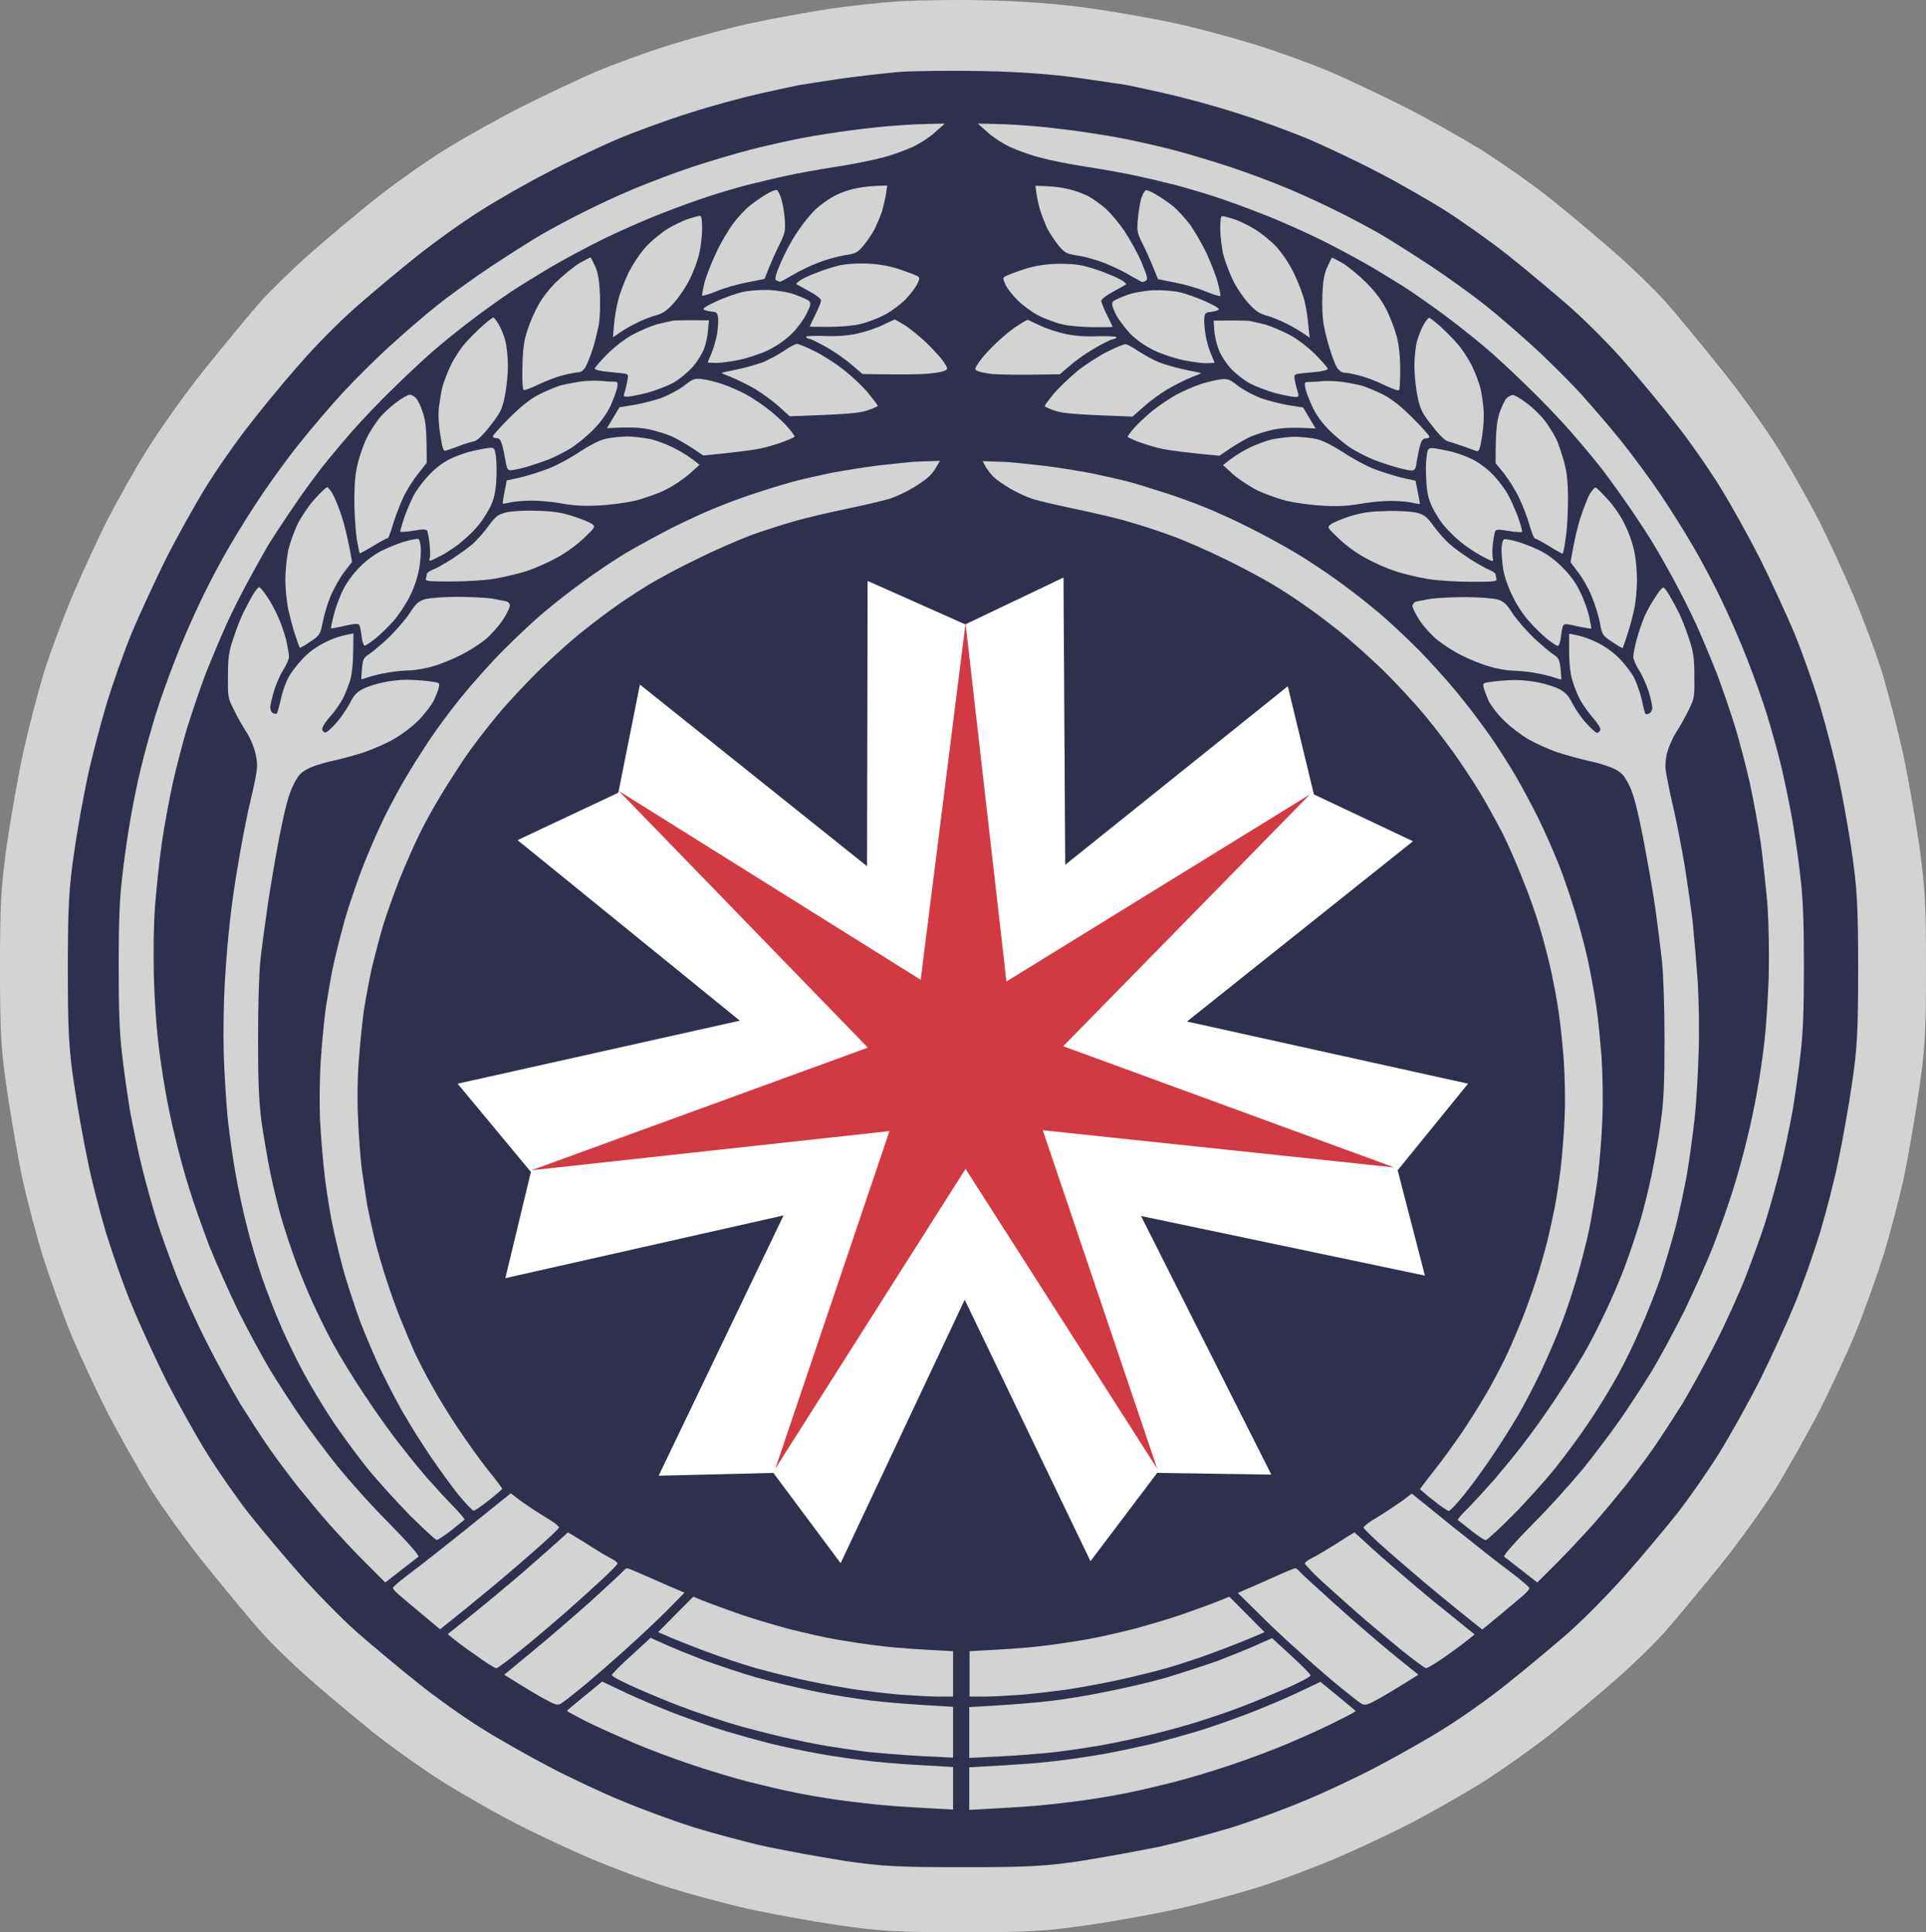 <?xml version="1.0" encoding="UTF-8" standalone="no"?>
<svg
   version="1.2"
   viewBox="0 0 939.835 942.945"
   width="939.835"
   height="942.945"
   id="svg2"
   sodipodi:docname="오주_국기.svg"
   inkscape:version="1.3.2 (091e20e, 2023-11-25, custom)"
   xmlns:inkscape="http://www.inkscape.org/namespaces/inkscape"
   xmlns:sodipodi="http://sodipodi.sourceforge.net/DTD/sodipodi-0.dtd"
   xmlns="http://www.w3.org/2000/svg"
   xmlns:svg="http://www.w3.org/2000/svg"
   xmlns:rdf="http://www.w3.org/1999/02/22-rdf-syntax-ns#"
   xmlns:cc="http://creativecommons.org/ns#"
   xmlns:dc="http://purl.org/dc/elements/1.1/">
  <rect x="0" y="0" width="939.835" height="942.945" fill="#808080" stroke="none"/>
  <defs
     id="defs2" />
  <sodipodi:namedview
     id="namedview2"
     pagecolor="#ffffff"
     bordercolor="#000000"
     borderopacity="0.25"
     inkscape:showpageshadow="2"
     inkscape:pageopacity="0.0"
     inkscape:pagecheckerboard="0"
     inkscape:deskcolor="#d1d1d1"
     inkscape:zoom="0.3369741"
     inkscape:cx="123.15487"
     inkscape:cy="1010.4634"
     inkscape:window-width="1920"
     inkscape:window-height="1009"
     inkscape:window-x="-8"
     inkscape:window-y="-8"
     inkscape:window-maximized="1"
     inkscape:current-layer="svg2" />
  <title
     id="title1">일본인민공화국 국기-svg</title>
  <style
     id="style1">
		.s0 { fill: #2f304e } 
		.s1 { fill: #ffffff } 
		.s2 { fill: #d13a43 } 
	</style>
  <path
     id="path1"
     class="s1"
     d="m 483.079,0.2 c 16.902,0.416 34.496,1.801 49.181,3.879 12.607,1.801 30.617,4.987 40.176,7.065 9.559,1.94 27.015,6.65 38.79,10.252 11.776,3.602 28.954,9.836 38.098,13.715 9.143,4.018 25.352,11.637 36.02,17.04 10.667,5.403 27.43,14.823 37.405,20.919 9.836,6.234 25.491,17.179 34.634,24.521 9.143,7.342 23.136,19.118 31.171,26.184 8.035,7.065 18.841,17.594 24.105,23.413 5.126,5.819 17.179,20.365 26.599,32.141 9.559,11.776 22.443,29.924 28.816,40.176 6.373,10.252 15.101,25.906 19.534,34.634 4.433,8.728 11.914,24.937 16.624,36.02 4.71,11.083 11.222,28.539 14.408,38.79 3.048,10.252 7.481,27.43 9.836,38.098 2.355,10.667 5.819,30.617 7.897,44.332 3.048,22.027 3.463,29.231 3.463,61.649 0,32.002 -0.554,39.76 -3.602,60.264 -1.94,12.884 -5.126,31.309 -7.065,40.868 -2.078,9.559 -6.511,26.599 -9.975,38.098 -3.602,11.36 -10.113,29.508 -14.546,40.176 -4.572,10.667 -12.607,27.846 -17.871,38.098 -5.403,10.252 -14.408,26.183 -19.949,35.327 -5.68,9.143 -18.01,26.322 -27.43,38.098 -9.559,11.776 -21.612,26.322 -26.738,32.141 -5.264,5.957 -15.793,16.209 -23.413,22.859 -7.62,6.788 -21.612,18.425 -31.171,26.183 -9.559,7.62 -25.491,18.841 -35.327,25.075 -9.975,6.096 -25.491,14.962 -34.634,19.672 -9.143,4.71 -25.352,12.33 -36.02,16.902 -10.667,4.572 -28.123,11.083 -38.79,14.408 -10.667,3.325 -28.123,8.035 -38.79,10.39 -10.667,2.355 -30.34,5.957 -43.639,7.897 -21.058,3.048 -28.954,3.463 -60.956,3.463 -32.002,0 -39.899,-0.416 -60.956,-3.463 -13.3,-1.94 -32.972,-5.541 -43.639,-7.897 -10.667,-2.355 -28.123,-7.065 -38.79,-10.39 -10.667,-3.325 -28.123,-9.836 -38.79,-14.408 -10.667,-4.572 -26.876,-12.191 -36.02,-16.902 -9.143,-4.71 -24.798,-13.577 -34.634,-19.672 -9.975,-6.234 -25.768,-17.456 -35.327,-25.075 -9.559,-7.758 -23.551,-19.395 -31.171,-26.183 -7.62,-6.65 -18.148,-16.902 -23.413,-22.859 -5.126,-5.819 -17.179,-20.365 -26.738,-32.141 -9.421,-11.776 -21.75,-28.954 -27.43,-38.098 -5.542,-9.143 -14.546,-25.075 -19.949,-35.327 C 47.795,680.278 39.76,663.1 35.188,652.432 30.755,641.765 24.244,623.617 20.642,612.257 17.179,600.758 12.745,583.718 10.667,574.159 8.728,564.6 5.542,546.175 3.602,533.291 0.554,512.787 0,505.029 0,473.027 0,440.609 0.416,433.405 3.463,411.378 5.542,397.663 9.005,377.714 11.36,367.046 c 2.355,-10.667 6.788,-27.846 9.836,-38.098 3.186,-10.252 9.697,-27.707 14.408,-38.79 4.71,-11.083 12.191,-27.292 16.625,-36.02 4.433,-8.728 13.161,-24.383 19.534,-34.634 6.373,-10.252 19.257,-28.4 28.816,-40.176 9.421,-11.776 21.473,-26.322 26.599,-32.141 5.264,-5.819 16.07,-16.347 24.105,-23.413 8.035,-7.065 22.027,-18.841 31.171,-26.184 9.143,-7.342 24.66,-18.287 34.634,-24.521 9.836,-6.096 26.738,-15.516 37.405,-20.919 10.667,-5.403 26.876,-13.022 36.02,-17.04 9.143,-3.879 26.322,-10.113 38.098,-13.715 11.776,-3.602 29.231,-8.312 38.79,-10.252 9.559,-2.078 25.768,-4.987 36.02,-6.65 10.252,-1.524 26.461,-3.325 36.02,-3.879 9.559,-0.554 29.093,-0.831 43.639,-0.416 z"
     style="fill:#d3d3d3;fill-opacity:1;stroke-width:1.385" />
  <path
     id="path2"
     class="s0"
     d="m 479.892,34.696 c 17.179,0.277 34.496,1.662 46.41,3.325 10.529,1.524 20.642,3.048 22.582,3.325 1.94,0.277 10.667,2.217 19.395,4.156 8.728,1.94 24.66,6.234 35.327,9.698 10.667,3.325 26.876,9.282 36.02,13.161 9.143,4.018 24.105,11.083 33.249,15.932 9.143,4.71 23.413,12.884 31.864,18.148 8.312,5.264 22.443,15.239 31.171,22.166 8.728,6.927 22.443,18.425 30.478,25.491 8.035,7.065 20.088,19.257 26.738,27.015 6.788,7.62 17.733,20.781 24.244,29.231 6.65,8.312 16.486,22.443 21.889,31.171 5.403,8.728 14.269,24.66 19.672,35.327 5.264,10.667 12.745,26.876 16.624,36.02 3.74,9.143 9.421,25.075 12.468,35.327 3.048,10.252 7.204,26.183 9.143,35.327 1.94,9.143 4.987,25.629 6.511,36.712 2.494,16.486 3.048,26.599 3.048,56.108 0,30.34 -0.416,39.345 -3.048,56.8 -1.662,11.36 -4.71,28.262 -6.65,37.405 -1.801,9.143 -5.957,25.075 -9.005,35.327 -3.186,10.252 -8.728,26.183 -12.607,35.327 -3.74,9.143 -11.222,25.352 -16.486,36.02 -5.403,10.667 -14.408,26.876 -20.088,36.02 -5.68,9.143 -14.823,22.166 -20.226,29.093 -5.403,6.788 -16.347,19.949 -24.383,29.093 -8.035,9.143 -20.781,22.166 -28.4,28.954 -7.758,6.788 -21.196,18.01 -29.924,24.937 -8.728,7.065 -22.443,16.763 -30.478,21.75 -8.035,5.126 -22.997,13.577 -33.249,18.98 -10.252,5.403 -26.461,13.022 -36.02,16.902 -9.559,4.018 -25.075,9.698 -34.634,12.745 -9.559,2.909 -25.491,7.204 -35.327,9.421 -9.975,2.078 -27.43,5.264 -38.79,7.065 -17.594,2.632 -26.461,3.048 -57.493,3.048 -31.032,0 -39.899,-0.416 -57.493,-3.048 -11.499,-1.801 -28.954,-4.987 -38.79,-7.065 -9.975,-2.217 -25.768,-6.511 -35.327,-9.421 -9.559,-3.048 -25.075,-8.728 -34.634,-12.745 -9.559,-3.879 -25.768,-11.499 -36.02,-16.902 -10.252,-5.403 -25.214,-13.854 -33.249,-18.98 -8.035,-4.987 -21.75,-14.685 -30.478,-21.75 -8.728,-6.927 -22.166,-18.148 -29.924,-24.937 -7.62,-6.788 -20.365,-19.811 -28.4,-28.954 -8.035,-9.143 -18.98,-22.304 -24.383,-29.093 -5.403,-6.927 -14.546,-19.949 -20.226,-29.093 -5.68,-9.143 -14.685,-25.352 -20.088,-36.02 -5.264,-10.667 -12.745,-26.876 -16.486,-36.02 -3.879,-9.143 -9.421,-25.075 -12.607,-35.327 -3.048,-10.252 -7.204,-26.183 -9.005,-35.327 C 40.868,557.396 37.821,540.495 36.158,529.134 33.526,511.679 33.11,502.674 33.11,472.334 c 0,-29.508 0.554,-39.622 3.048,-56.108 1.524,-11.083 4.572,-27.569 6.511,-36.712 1.94,-9.143 6.096,-25.075 9.143,-35.327 3.048,-10.252 8.728,-26.183 12.468,-35.327 3.879,-9.143 11.36,-25.352 16.624,-36.02 5.403,-10.667 14.269,-26.599 19.672,-35.327 5.403,-8.728 15.239,-22.859 21.889,-31.171 6.511,-8.451 17.456,-21.612 24.244,-29.231 6.65,-7.758 18.703,-19.949 26.738,-27.015 8.035,-7.065 21.75,-18.564 30.478,-25.491 8.728,-6.927 22.72,-16.902 31.171,-22.166 8.312,-5.264 22.72,-13.438 31.864,-18.148 9.143,-4.849 24.105,-11.914 33.249,-15.932 9.143,-3.879 25.352,-9.836 36.02,-13.161 10.667,-3.463 26.599,-7.758 35.327,-9.698 8.728,-1.94 17.179,-3.74 18.703,-4.018 1.524,-0.277 9.975,-1.524 18.703,-2.909 8.728,-1.247 22.166,-2.771 29.785,-3.463 7.62,-0.554 26.183,-0.693 41.145,-0.416 z"
     style="stroke-width:1.385" />
  <path
     id="path1884"
     class="s1"
     d="m 471.026,304.704 47.934,-22.859 0.831,140.199 108.613,-87.14 12.745,52.783 48.349,22.859 -110.275,87.971 137.152,30.34 -34.357,42.254 13.3,51.397 -138.537,-29.093 63.588,126.207 -55.692,-0.831 -32.556,43.085 -61.372,-127.593 -60.541,128.562 -32.833,-44.055 -55.969,1.385 60.956,-127.038 -135.766,30.617 12.468,-51.813 -35.743,-43.085 137.706,-30.755 -108.474,-88.11 49.181,-23.136 10.529,-52.783 110.83,88.664 0.277,-139.23 z"
     style="stroke-width:1.385" />
  <path
     id="path1882"
     class="s2"
     d="m 471.164,304.289 19.949,174.695 148.096,-91.296 -120.389,122.882 161.534,59.155 -171.509,-18.148 55.83,165.136 -93.513,-146.295 -92.82,146.295 55.692,-164.721 -174.695,19.118 164.166,-59.848 -121.497,-125.237 147.265,92.127 z"
     style="stroke-width:1.385" />
  <path
     id="Path 0"
     fill-rule="evenodd"
     class="s1"
     d="m 461.051,60.325 -4.71,4.156 c -2.494,2.355 -7.62,5.68 -11.222,7.342 -3.74,1.662 -10.529,4.156 -15.239,5.264 -4.71,1.247 -14.546,3.186 -21.889,4.295 -7.342,1.108 -18.01,3.048 -23.828,4.295 -5.819,1.247 -14.546,3.325 -19.395,4.572 -4.849,1.247 -13.3,3.74 -18.841,5.541 -5.541,1.801 -16.347,5.68 -23.967,8.728 -7.62,2.909 -20.365,8.589 -28.539,12.607 -8.035,4.018 -19.395,10.113 -25.214,13.577 -5.819,3.463 -14.408,8.728 -18.98,11.776 -4.572,3.048 -12.33,8.589 -17.456,12.468 -4.987,3.74 -12.884,9.975 -17.456,13.854 -4.572,3.74 -13.992,12.468 -21.058,19.395 -7.065,6.788 -16.624,16.763 -21.196,22.027 -4.71,5.403 -11.637,13.577 -15.378,18.425 -3.74,4.849 -10.252,13.715 -14.269,19.811 -4.156,6.096 -9.143,13.715 -11.222,17.04 -1.94,3.325 -6.234,10.944 -9.559,17.04 -3.325,6.096 -8.312,15.932 -11.083,22.027 -2.771,6.096 -7.342,17.04 -10.252,24.383 -2.771,7.342 -6.788,19.257 -9.005,26.322 -2.078,7.065 -5.264,19.118 -6.927,26.599 -1.662,7.62 -4.156,20.919 -5.403,29.508 -1.247,8.589 -2.632,22.443 -3.325,30.894 -0.693,9.143 -0.831,22.72 -0.554,34.496 0.277,10.667 1.247,24.66 2.078,31.309 0.693,6.511 2.217,16.902 3.325,22.997 0.97,6.096 3.186,16.763 4.987,23.967 1.662,7.065 4.71,18.425 6.927,25.214 2.078,6.927 6.511,19.257 9.698,27.707 3.325,8.312 9.698,22.582 14.131,31.725 4.572,9.143 11.637,22.304 15.793,29.231 4.295,6.927 11.083,17.456 15.239,23.413 4.156,5.957 12.053,16.486 17.456,23.274 5.541,6.788 16.763,19.395 25.214,27.846 9.143,9.282 14.823,15.793 14.269,16.209 -0.554,0.416 -4.433,3.463 -16.209,12.607 l -9.282,-9.282 c -5.126,-4.987 -13.022,-13.577 -17.733,-18.841 -4.71,-5.264 -11.776,-13.854 -15.793,-18.841 -4.018,-5.126 -10.252,-13.438 -13.715,-18.425 -3.602,-5.126 -9.836,-14.823 -14.131,-21.612 -4.156,-6.927 -11.637,-20.503 -16.624,-30.478 -4.987,-9.836 -11.499,-24.244 -14.546,-32.141 -3.048,-7.897 -7.342,-19.672 -9.421,-26.183 -2.078,-6.65 -5.403,-18.425 -7.343,-26.322 -1.94,-7.758 -4.572,-20.503 -5.957,-27.984 -1.247,-7.62 -3.048,-20.088 -3.879,-27.707 -1.247,-10.252 -1.662,-21.196 -1.662,-42.808 0,-21.612 0.416,-32.556 1.662,-43.224 0.831,-7.897 2.632,-20.226 3.879,-27.569 1.247,-7.342 3.602,-19.257 5.403,-26.322 1.662,-7.065 4.849,-18.425 6.927,-25.214 2.078,-6.927 6.511,-19.257 9.836,-27.707 3.186,-8.312 8.866,-21.335 12.607,-28.954 3.602,-7.62 9.836,-19.395 13.854,-26.183 4.018,-6.927 11.222,-18.425 16.209,-25.768 4.987,-7.342 13.3,-18.841 18.702,-25.352 5.264,-6.65 14.408,-17.317 20.503,-23.967 6.096,-6.511 16.347,-16.763 22.997,-22.72 6.511,-5.957 16.763,-14.823 22.859,-19.672 6.096,-4.849 18.148,-13.577 26.738,-19.257 8.589,-5.68 19.811,-12.745 24.798,-15.655 5.126,-2.909 14.131,-7.758 20.088,-10.667 5.957,-3.048 16.624,-8.035 23.967,-11.083 7.204,-3.048 20.365,-8.035 29.093,-10.944 8.866,-2.909 22.027,-6.788 29.093,-8.589 7.065,-1.801 18.287,-4.295 24.798,-5.541 6.65,-1.247 17.317,-2.909 23.967,-3.74 6.511,-0.831 16.07,-1.94 21.196,-2.217 4.987,-0.416 12.468,-0.831 23.967,-0.97 z m -122.744,718.869 4.71,1.94 c 2.632,1.108 9.975,3.74 16.209,5.957 6.373,2.355 17.733,5.68 25.352,7.758 7.62,1.94 18.564,4.433 24.383,5.403 5.819,0.97 15.793,2.494 22.166,3.186 6.234,0.693 16.486,1.524 33.942,2.355 v 22.166 h -7.481 c -4.295,0 -12.607,-0.554 -18.703,-0.97 -6.096,-0.554 -15.378,-1.662 -20.642,-2.355 -5.403,-0.831 -15.793,-2.632 -23.136,-4.156 -7.342,-1.524 -19.118,-4.433 -26.183,-6.373 -7.065,-2.078 -18.287,-5.819 -24.798,-8.312 -6.65,-2.494 -14.546,-5.541 -22.997,-9.282 z m -20.919,20.088 c 0,0 3.048,1.385 6.927,3.048 3.74,1.801 12.468,5.264 19.257,7.897 6.927,2.494 18.425,6.373 25.768,8.451 7.342,2.078 20.503,5.126 29.093,6.927 8.589,1.662 21.196,3.74 27.984,4.433 6.927,0.831 18.425,1.801 38.652,2.909 v 24.798 l -14.408,-0.693 c -8.035,-0.416 -20.088,-1.385 -27.015,-2.078 -6.788,-0.831 -18.01,-2.494 -24.798,-3.74 -6.788,-1.247 -18.148,-3.74 -25.075,-5.541 -6.927,-1.662 -17.317,-4.572 -22.997,-6.511 -5.68,-1.801 -14.131,-4.71 -18.703,-6.511 -4.572,-1.662 -13.992,-5.541 -20.919,-8.589 -6.927,-3.048 -12.607,-5.957 -12.607,-6.65 0.139,-0.554 4.295,-4.849 9.559,-9.559 5.126,-4.71 9.282,-8.451 9.282,-8.589 z m -23.551,21.335 11.36,5.403 c 6.234,2.909 17.317,7.62 24.66,10.39 7.342,2.771 18.287,6.65 24.383,8.451 6.096,1.801 15.932,4.572 22.027,6.096 6.096,1.524 16.902,3.74 23.967,4.987 7.065,1.247 18.425,2.909 25.352,3.602 6.788,0.831 18.564,1.662 39.483,2.771 v 20.781 l -9.836,-0.554 c -5.403,-0.277 -15.239,-0.831 -21.889,-1.385 -6.511,-0.554 -17.594,-1.801 -24.383,-2.771 -6.788,-0.97 -16.624,-2.632 -21.612,-3.74 -5.126,-0.97 -14.962,-3.325 -22.166,-5.126 -7.065,-1.801 -19.811,-5.68 -28.4,-8.589 -8.728,-2.909 -21.612,-7.758 -28.816,-10.944 -7.204,-3.048 -17.317,-7.62 -22.304,-10.113 -5.126,-2.632 -9.143,-4.849 -9.005,-4.987 0.139,-0.277 4.018,-3.463 8.728,-7.342 z M 432.928,90.526 l -0.554,3.879 c -0.277,2.217 -1.247,5.957 -1.94,8.589 -0.831,2.494 -2.494,6.373 -3.602,8.728 -1.108,2.217 -3.602,5.819 -5.403,8.035 -3.048,3.602 -3.879,4.018 -9.559,4.849 -3.325,0.554 -9.282,2.217 -13.022,3.74 -3.879,1.524 -9.282,4.156 -12.191,5.957 -2.909,1.662 -5.68,3.186 -5.957,3.186 -0.416,0 -1.247,-0.416 -1.94,-0.693 -0.831,-0.554 -0.416,-2.494 2.217,-8.589 1.801,-4.295 5.403,-11.083 8.174,-15.101 2.632,-4.018 6.788,-9.143 9.282,-11.36 2.494,-2.217 6.65,-5.126 9.143,-6.373 2.494,-1.247 7.065,-2.909 10.113,-3.463 3.048,-0.693 7.758,-1.247 15.239,-1.385 z m -53.891,2.217 c 0.554,0.139 1.385,1.801 2.078,3.879 0.693,1.94 1.524,6.511 1.801,9.975 0.416,6.096 0.277,6.927 -2.632,12.884 -1.801,3.602 -4.156,8.728 -7.204,16.624 l -8.312,1.662 c -4.572,0.831 -11.36,2.771 -14.962,4.295 -3.74,1.524 -6.927,2.494 -7.204,2.217 -0.139,-0.277 0.416,-3.186 1.247,-6.65 0.97,-3.325 3.463,-9.836 5.68,-14.408 2.078,-4.572 5.819,-10.806 8.035,-13.854 2.217,-3.048 5.957,-7.065 8.174,-8.866 2.217,-1.801 5.957,-4.433 8.174,-5.68 2.355,-1.385 4.572,-2.355 5.126,-2.078 z m -37.544,12.607 c 0.831,-0.139 1.108,1.801 1.108,6.096 0,3.463 -0.554,8.866 -1.385,12.191 -0.693,3.325 -2.771,8.866 -4.572,12.468 -1.662,3.463 -5.126,8.728 -7.62,11.499 -3.463,3.879 -5.403,5.264 -8.728,6.234 -2.355,0.554 -6.927,2.355 -10.113,4.018 -3.186,1.524 -6.927,3.74 -11.083,6.788 l 0.554,-6.511 c 0.277,-3.463 1.247,-8.866 2.078,-11.914 0.693,-3.048 3.048,-9.005 4.987,-13.161 2.355,-4.572 5.68,-9.559 8.728,-12.884 2.771,-2.909 7.342,-6.65 10.252,-8.451 3.048,-1.801 7.481,-4.018 10.113,-4.849 2.494,-0.831 5.126,-1.524 5.68,-1.524 z M 288.157,125.576 c 0.139,0 1.108,1.94 2.217,4.295 1.385,3.186 2.078,6.788 2.355,13.577 0.277,5.264 0,11.776 -0.554,15.239 -0.693,3.186 -1.94,8.589 -3.048,11.914 -1.108,3.325 -2.632,7.204 -3.463,8.589 -0.831,1.385 -2.217,2.494 -3.325,2.494 -0.97,0 -4.295,0.554 -7.342,1.385 -3.048,0.693 -8.451,2.771 -12.191,4.572 -3.602,1.801 -6.927,2.909 -7.342,2.632 -0.416,-0.277 -0.693,-4.849 -0.554,-10.252 0,-5.957 0.554,-12.191 1.524,-15.793 0.831,-3.325 3.048,-9.143 4.987,-12.884 2.355,-4.849 5.264,-8.866 9.836,-13.577 3.602,-3.463 8.866,-7.758 11.637,-9.421 2.771,-1.524 5.126,-2.771 5.264,-2.771 z m 135.074,3.048 c 5.68,0.277 10.529,1.108 15.655,2.771 4.018,1.385 7.897,2.771 8.728,3.325 1.247,0.693 1.247,1.108 0,3.879 -0.831,1.662 -3.463,5.126 -5.957,7.758 -2.632,2.494 -7.204,5.957 -10.39,7.481 -3.186,1.662 -8.312,3.602 -11.499,4.295 -3.186,0.831 -9.975,1.385 -15.239,1.385 -5.126,0 -9.421,0 -9.421,-0.139 0,-0.139 1.247,-2.771 2.771,-5.819 1.524,-3.048 2.771,-6.096 2.771,-6.927 0.139,-0.693 -2.494,-2.771 -5.68,-4.433 -3.186,-1.801 -5.957,-3.325 -6.234,-3.463 -0.277,-0.277 0.277,-0.97 1.385,-1.662 0.97,-0.831 4.433,-2.494 7.758,-3.74 3.325,-1.385 8.451,-3.048 11.499,-3.74 3.463,-0.831 8.728,-1.108 13.854,-0.97 z m -47.934,12.884 c 4.433,0.277 9.698,1.108 12.884,2.355 3.048,1.108 6.096,2.494 6.65,3.048 0.97,0.97 0.693,2.217 -1.108,5.957 -1.247,2.632 -4.433,7.065 -7.065,9.698 -3.186,3.186 -7.342,6.096 -11.776,8.312 -3.74,1.801 -10.113,3.879 -13.992,4.71 -4.018,0.831 -9.005,1.524 -11.36,1.524 -2.217,0 -4.156,-0.139 -4.156,-0.277 0,-0.139 0.831,-2.078 1.801,-4.433 0.97,-2.217 2.217,-6.511 2.771,-9.559 0.416,-3.048 0.693,-6.65 0.416,-8.174 -0.277,-1.801 -0.831,-2.494 -2.355,-2.494 -1.247,-0.139 -2.909,-0.416 -4.018,-0.831 -1.524,-0.693 -0.554,-1.385 5.541,-4.295 4.156,-1.801 9.836,-3.879 12.884,-4.572 3.186,-0.693 8.728,-1.108 12.884,-0.97 z m -134.519,13.438 c 0.277,0 1.524,1.524 2.632,3.463 1.108,1.94 2.632,5.541 3.186,8.035 0.693,2.494 1.247,8.035 1.247,12.191 0,4.156 -0.693,10.806 -1.524,14.823 -1.247,6.234 -2.078,7.897 -7.065,14.269 -3.602,4.71 -6.511,7.342 -7.897,7.62 -1.385,0.277 -4.71,1.247 -7.481,2.355 -2.771,0.97 -5.68,2.078 -6.373,2.217 -1.108,0.416 -1.662,-1.108 -2.632,-7.62 -0.831,-4.849 -1.108,-10.252 -0.693,-13.577 0.416,-3.048 1.108,-7.481 1.662,-9.698 0.554,-2.217 2.355,-7.065 4.018,-10.529 1.662,-3.602 4.987,-8.589 7.204,-11.083 2.355,-2.632 6.096,-6.373 8.589,-8.589 2.355,-2.078 4.71,-3.879 5.126,-3.879 z m 105.15,1.385 -0.416,4.572 c -0.139,2.632 -0.97,6.65 -1.94,9.282 -0.97,2.494 -3.463,6.65 -5.819,9.143 -2.217,2.494 -6.511,5.957 -9.421,7.62 -3.048,1.524 -8.728,3.74 -12.884,4.849 -4.018,0.97 -8.174,1.801 -9.421,1.801 -1.801,0 -1.94,-0.277 -1.108,-2.494 0.416,-1.385 0.97,-3.879 1.247,-5.541 0.554,-2.909 0.554,-3.048 -2.909,-3.463 -1.801,-0.139 -5.541,-0.554 -8.174,-0.831 -2.771,-0.277 -4.849,-0.97 -4.849,-1.385 0,-0.554 2.771,-3.74 6.234,-7.204 3.74,-3.74 8.728,-7.481 12.607,-9.559 3.602,-1.94 8.728,-4.018 11.499,-4.849 2.771,-0.693 6.373,-1.524 7.897,-1.801 1.385,-0.139 5.957,-0.277 17.456,-0.139 z m 90.603,-0.416 c 0.277,0 2.494,1.247 5.126,2.909 2.494,1.524 7.204,5.403 10.39,8.451 3.186,3.048 6.927,7.204 8.312,9.143 2.078,3.048 2.217,3.602 1.108,4.295 -0.831,0.554 -4.156,1.247 -7.481,1.524 -3.186,0.416 -12.053,0.693 -33.11,0.277 l -4.849,-4.156 c -2.632,-2.355 -7.897,-6.096 -11.637,-8.312 -3.879,-2.217 -7.897,-4.295 -9.005,-4.572 -1.108,-0.139 -2.078,-0.693 -2.078,-1.108 0,-0.416 4.018,-0.554 9.005,-0.416 5.68,0.277 11.36,-0.139 15.793,-1.108 3.879,-0.831 9.421,-2.632 12.468,-4.156 3.048,-1.385 5.68,-2.632 5.957,-2.771 z m -47.657,11.914 c 0.97,0 4.849,1.662 8.728,3.602 4.018,1.94 10.39,6.096 14.269,9.143 4.018,3.186 9.282,8.174 11.776,11.222 2.494,3.048 4.572,5.819 4.71,6.234 0,0.277 -2.355,1.385 -5.403,2.355 -3.879,1.247 -9.559,1.801 -37.544,2.771 l -5.403,-4.849 c -3.048,-2.771 -8.312,-6.511 -11.499,-8.451 -3.325,-1.94 -8.451,-4.433 -11.36,-5.68 -2.909,-1.108 -5.126,-2.078 -4.987,-2.217 0.139,-0.139 3.463,-0.831 7.481,-1.662 4.156,-0.831 9.698,-2.494 12.468,-3.463 2.771,-1.108 7.342,-3.602 10.113,-5.403 2.771,-1.94 5.819,-3.602 6.65,-3.602 z m -46.271,17.179 c 2.355,0.277 6.65,1.385 9.698,2.355 3.048,0.97 8.312,3.325 11.499,4.987 3.325,1.801 8.728,5.403 11.914,8.035 3.325,2.632 7.342,6.373 9.005,8.451 1.662,1.94 3.048,3.879 3.048,4.156 0.139,0.277 -2.355,1.385 -5.264,2.494 -2.909,1.108 -8.174,2.771 -11.776,3.463 -3.463,0.693 -11.222,1.801 -27.569,3.325 l -5.541,-3.74 c -3.048,-1.94 -7.342,-4.433 -9.698,-5.541 -2.217,-0.97 -7.065,-2.494 -10.529,-3.325 -4.295,-0.97 -8.866,-1.385 -21.196,-0.693 l 6.096,-10.252 7.065,-1.108 c 3.879,-0.693 9.975,-2.217 13.577,-3.463 3.463,-1.385 8.451,-4.018 10.944,-5.957 4.295,-3.325 4.987,-3.602 8.728,-3.186 z m -50.15,0.831 c 2.632,0.277 5.68,0.416 6.927,0.416 2.078,0 2.217,0.277 1.801,2.909 -0.416,1.662 -1.801,5.819 -3.325,9.005 -1.94,4.018 -4.849,8.035 -8.728,11.914 -3.186,3.186 -8.174,7.204 -10.944,8.866 -2.771,1.662 -7.342,4.018 -10.113,5.126 -2.771,1.108 -7.758,2.771 -10.944,3.74 -3.325,0.97 -6.927,1.662 -7.897,1.662 -1.524,0 -1.94,-0.831 -2.494,-4.295 -0.416,-2.494 -1.108,-5.957 -1.662,-7.897 -0.693,-2.494 -1.385,-3.463 -2.771,-3.463 -0.97,0 -1.801,-0.416 -1.801,-0.831 0,-0.554 3.602,-4.572 8.035,-9.005 5.68,-5.68 9.975,-9.143 14.546,-11.499 3.463,-1.801 8.312,-3.74 10.529,-4.433 2.355,-0.554 6.511,-1.385 9.282,-1.801 2.771,-0.416 7.065,-0.554 9.559,-0.416 z m -92.543,6.788 c 0.831,0 2.217,0.693 3.048,1.662 0.97,0.831 2.494,4.156 3.463,7.342 1.385,4.295 1.801,8.312 1.801,24.244 l -4.156,5.264 c -2.355,2.909 -5.68,8.174 -7.342,11.776 -1.662,3.463 -3.879,9.421 -4.987,13.022 -0.97,3.74 -2.217,6.65 -2.494,6.65 -0.416,0 -3.602,1.662 -6.927,3.74 -3.463,2.078 -6.511,3.74 -6.65,3.74 -0.277,0 -0.97,-3.463 -1.662,-7.62 -0.554,-4.156 -1.108,-12.745 -1.108,-19.118 0.139,-8.866 0.554,-13.161 2.078,-18.703 1.108,-3.879 2.909,-8.866 4.018,-10.944 0.97,-2.217 3.463,-5.957 5.264,-8.451 1.801,-2.632 5.819,-6.373 8.728,-8.589 2.909,-2.217 6.096,-4.018 6.927,-4.018 z m 105.981,20.365 c 3.186,0 8.589,0.693 11.914,1.385 3.325,0.831 8.728,2.909 11.914,4.71 3.325,1.662 7.342,4.156 11.637,7.758 l -5.126,4.572 c -2.771,2.494 -8.035,5.957 -11.776,7.758 -3.602,1.801 -10.113,4.018 -14.269,5.126 -4.156,0.97 -12.053,2.078 -17.733,2.355 -7.342,0.416 -12.33,0.139 -18.425,-0.97 -4.433,-0.831 -11.083,-1.385 -14.685,-1.385 -3.463,0 -8.035,0.416 -10.113,0.831 -2.078,0.416 -3.74,0.831 -3.879,0.693 -0.139,-0.139 0.139,-2.632 1.94,-11.36 l 6.927,-1.524 c 3.879,-0.97 10.113,-2.909 13.854,-4.433 3.879,-1.524 10.529,-5.126 14.823,-8.035 4.433,-2.909 9.698,-5.68 12.33,-6.234 2.632,-0.693 7.342,-1.108 10.667,-1.247 z m -66.498,5.541 c 1.801,0 2.078,0.554 2.632,4.295 0.277,2.355 0.416,7.758 0.139,11.776 -0.277,5.403 -1.108,8.728 -2.771,12.468 -1.385,2.771 -4.018,6.927 -5.819,9.143 -1.801,2.217 -5.541,5.957 -8.174,8.035 -2.494,2.217 -6.927,5.126 -9.698,6.65 -2.909,1.524 -5.403,2.771 -5.819,2.771 -0.416,0 -0.416,-0.693 -0.139,-1.524 0.277,-0.97 0.139,-3.879 -0.139,-6.788 -0.277,-2.771 -0.831,-5.541 -1.108,-6.234 -0.554,-0.97 -1.94,-0.97 -6.65,-0.139 -3.325,0.554 -6.234,0.693 -6.511,0.416 -0.139,-0.277 0.831,-3.602 2.217,-7.62 1.385,-3.879 3.74,-9.005 4.987,-11.222 1.385,-2.217 4.433,-6.373 7.065,-9.005 2.632,-2.909 6.927,-6.096 10.113,-7.62 3.048,-1.524 8.312,-3.325 11.637,-4.018 3.186,-0.693 6.788,-1.385 8.035,-1.385 z m 219.304,6.373 -1.662,2.771 c -0.831,1.662 -2.632,3.879 -3.879,4.987 -1.247,1.247 -4.849,3.74 -7.897,5.541 -3.048,1.801 -7.897,4.156 -10.944,5.126 -3.048,0.97 -12.607,3.186 -21.196,4.987 -8.589,1.801 -20.088,4.433 -25.629,6.096 -5.403,1.524 -14.962,4.572 -21.058,6.788 -6.234,2.355 -18.01,7.481 -26.045,11.499 -8.174,3.879 -18.703,9.559 -23.551,12.468 -4.71,2.909 -12.053,7.62 -16.07,10.529 -4.018,2.771 -11.499,8.451 -16.486,12.468 -5.126,4.018 -14.408,12.33 -20.642,18.425 -6.234,6.096 -15.793,16.209 -21.058,22.582 -5.264,6.373 -12.884,16.209 -16.763,22.166 -3.879,5.819 -9.282,14.269 -11.914,18.841 -2.771,4.572 -6.927,12.191 -9.282,17.04 -2.355,4.71 -6.65,14.546 -9.559,21.612 -2.771,7.065 -6.511,17.594 -8.312,23.413 -1.662,5.819 -4.156,15.378 -5.541,21.196 -1.247,5.819 -2.909,14.962 -3.74,20.226 -0.693,5.403 -1.801,15.932 -2.355,23.551 -0.693,8.035 -0.831,19.672 -0.416,27.984 0.277,7.897 1.108,19.118 1.801,24.937 0.831,5.819 2.078,14.131 2.771,18.425 0.831,4.295 2.494,11.914 3.74,16.902 1.247,5.126 3.879,13.854 5.68,19.395 1.801,5.541 4.849,14.131 6.788,18.841 1.94,4.849 4.987,12.053 6.788,16.209 1.94,4.018 5.68,11.499 8.589,16.486 2.771,5.126 8.451,14.408 12.745,20.781 4.156,6.234 10.667,15.378 14.546,20.226 3.879,4.71 6.927,8.866 6.927,9.143 0,0.277 -2.909,2.771 -6.373,5.541 -3.602,2.771 -6.927,5.126 -7.62,5.126 -0.554,0 -4.018,-3.602 -7.481,-7.897 -3.463,-4.295 -9.421,-12.607 -13.438,-18.425 -3.879,-5.819 -9.559,-14.685 -12.468,-19.811 -3.048,-4.987 -8.174,-14.962 -11.637,-22.027 -3.325,-7.065 -7.897,-17.871 -10.252,-23.967 -2.217,-6.096 -5.541,-16.209 -7.481,-22.582 -1.801,-6.234 -4.295,-16.347 -5.541,-22.304 -1.385,-5.957 -3.186,-17.04 -4.156,-24.798 -0.97,-7.758 -2.078,-21.058 -2.494,-29.647 -0.277,-9.421 -0.139,-21.612 0.554,-30.478 0.554,-8.035 1.662,-18.841 2.355,-23.828 0.831,-5.126 2.217,-13.577 3.325,-18.98 1.108,-5.264 3.74,-15.793 5.819,-23.413 2.217,-7.62 6.373,-19.811 9.282,-27.153 2.909,-7.342 7.62,-18.148 10.529,-23.967 2.909,-5.819 7.481,-14.269 10.252,-18.841 2.632,-4.572 7.758,-12.607 11.36,-18.01 3.463,-5.264 10.529,-14.823 15.655,-21.058 5.126,-6.373 14.408,-16.763 20.781,-23.136 6.373,-6.373 15.239,-14.685 19.811,-18.425 4.572,-3.879 13.022,-10.529 18.841,-14.685 5.819,-4.295 15.101,-10.529 20.642,-13.854 5.68,-3.325 15.793,-8.866 22.582,-12.33 6.927,-3.463 16.763,-8.035 22.166,-10.113 5.264,-2.217 14.823,-5.68 21.058,-7.62 6.373,-2.078 14.269,-4.433 17.594,-5.264 3.186,-0.831 10.667,-2.494 16.486,-3.74 5.819,-1.108 16.07,-2.771 22.582,-3.602 6.65,-0.693 13.577,-1.524 15.655,-1.662 2.078,-0.277 6.234,-0.416 15.239,-0.693 z M 159.595,237.791 c 0.416,0 1.662,1.385 2.632,3.048 0.97,1.662 3.048,6.65 4.572,11.222 1.385,4.572 3.186,11.36 4.987,22.166 l -3.879,4.987 c -2.078,2.771 -4.987,8.035 -6.511,11.499 -1.524,3.602 -3.186,9.282 -3.879,12.745 -1.247,6.234 -1.385,6.511 -6.096,9.698 -2.632,1.801 -4.987,3.186 -5.126,2.909 -0.277,-0.277 -1.247,-3.186 -2.355,-6.511 -1.108,-3.186 -2.494,-8.866 -3.325,-12.33 -0.693,-3.602 -1.385,-9.975 -1.385,-14.269 0,-4.295 0.693,-10.806 1.385,-14.269 0.831,-3.602 2.909,-9.421 4.572,-12.884 1.801,-3.602 5.541,-9.143 8.312,-12.191 2.909,-3.186 5.541,-5.819 6.096,-5.819 z m 102.517,11.499 c 7.758,0.139 11.914,0.831 17.456,2.632 4.156,1.247 8.174,3.048 9.282,3.74 1.801,1.385 1.662,1.662 -4.156,7.204 -3.602,3.325 -9.143,7.342 -13.438,9.559 -4.018,2.217 -10.39,4.987 -14.131,6.234 -3.879,1.247 -10.944,2.909 -15.655,3.74 -4.849,0.831 -14.408,1.385 -21.473,1.385 -10.806,0 -12.607,-0.139 -12.191,-1.385 0.277,-0.693 0.416,-1.801 0.416,-2.217 0,-0.554 1.385,-1.524 3.048,-2.217 1.662,-0.554 5.957,-3.048 9.421,-5.264 3.602,-2.355 8.035,-5.541 10.113,-7.342 1.94,-1.801 5.403,-5.68 7.62,-8.728 3.602,-4.849 4.572,-5.541 8.866,-6.65 2.771,-0.554 9.005,-0.97 14.823,-0.693 z m -57.908,13.715 c 0.416,0.139 0.97,2.078 1.108,4.295 0.139,2.217 -0.139,7.065 -0.831,10.529 -0.693,3.879 -2.494,9.282 -4.572,13.3 -1.94,3.879 -5.541,9.282 -7.897,11.914 -2.494,2.771 -6.373,6.65 -8.866,8.589 -2.355,1.94 -4.71,3.463 -5.264,3.463 -0.416,0 -1.108,-1.94 -1.385,-4.295 -0.277,-2.494 -0.831,-4.987 -1.108,-5.68 -0.554,-0.97 -1.94,-0.831 -7.204,0.277 -3.463,0.831 -6.511,1.385 -6.65,1.247 -0.139,-0.139 0.416,-2.909 1.247,-6.234 0.831,-3.325 2.771,-8.728 4.295,-11.914 1.801,-3.879 4.987,-8.174 8.451,-11.776 3.74,-3.74 7.62,-6.511 12.053,-8.589 3.602,-1.662 8.451,-3.602 11.083,-4.156 2.494,-0.693 4.987,-1.108 5.541,-0.97 z m -77.719,23.551 c 0.416,0 2.078,1.94 3.74,4.433 1.662,2.355 4.018,6.788 5.403,9.836 1.385,3.048 3.186,8.312 4.018,11.499 0.693,3.325 1.385,6.927 1.385,8.035 0,1.247 -1.247,4.156 -2.771,6.511 -1.524,2.355 -3.602,7.065 -4.572,10.39 -0.97,3.186 -1.801,6.927 -1.801,8.035 0,1.108 0.554,2.355 1.385,2.771 0.831,0.277 1.524,0.416 1.801,0.139 0.277,-0.139 1.108,-3.325 1.94,-6.788 0.693,-3.602 2.494,-8.589 3.879,-11.083 1.385,-2.494 4.71,-6.788 7.342,-9.421 2.909,-3.048 7.204,-5.957 11.083,-7.758 3.325,-1.662 7.758,-3.186 13.161,-4.018 l -0.139,8.728 c 0,5.403 -0.554,10.667 -1.385,13.854 -0.831,2.771 -2.494,6.927 -3.602,9.143 -1.247,2.355 -4.018,6.373 -6.373,9.005 -2.494,2.771 -4.018,5.403 -3.74,6.234 0.139,0.693 0.97,1.385 1.524,1.385 0.693,0 2.909,-2.078 5.126,-4.433 2.078,-2.355 5.126,-6.65 6.65,-9.559 2.078,-4.156 3.602,-5.819 6.65,-7.342 2.217,-1.108 6.65,-2.494 9.975,-3.186 3.186,-0.693 8.174,-1.247 10.944,-1.247 2.771,0 7.62,0.277 10.806,0.693 5.541,0.693 5.68,0.693 5.264,2.909 -0.277,1.385 -1.385,4.156 -2.494,6.511 -1.108,2.217 -4.433,6.65 -7.481,9.698 -3.048,3.048 -8.451,7.204 -12.053,9.143 -3.463,2.078 -9.698,4.71 -13.854,6.234 -4.018,1.385 -11.222,3.325 -16.07,4.433 -4.849,0.97 -10.529,2.909 -12.607,4.156 -3.048,1.662 -4.572,3.463 -6.65,8.035 -2.078,4.018 -3.879,10.944 -6.511,24.105 -1.94,10.113 -4.572,25.491 -5.819,34.08 -1.247,8.589 -2.909,20.781 -3.602,27.153 -0.693,6.788 -1.108,22.72 -1.108,38.652 0,21.058 0.416,29.924 1.662,39.622 0.97,6.788 2.909,18.425 4.433,25.768 1.524,7.342 4.156,18.01 5.957,23.828 1.801,5.819 4.71,14.546 6.511,19.395 1.801,4.849 5.264,13.3 7.758,18.841 2.494,5.541 7.065,14.962 10.252,20.781 3.186,5.819 10.113,17.179 15.516,25.214 5.403,8.174 13.161,19.118 17.456,24.383 4.156,5.403 10.252,12.884 13.577,16.624 3.325,3.74 8.728,9.698 12.053,13.022 3.325,3.463 5.819,6.373 5.541,6.65 -0.277,0.277 -3.048,2.494 -6.373,5.126 -3.325,2.632 -6.511,4.71 -7.204,4.71 -0.554,0 -6.373,-5.403 -12.884,-11.776 -6.373,-6.511 -16.07,-17.179 -21.335,-23.69 -5.264,-6.65 -13.022,-17.179 -17.179,-23.551 -4.156,-6.234 -9.975,-16.07 -13.022,-21.612 -3.048,-5.541 -8.035,-15.655 -11.083,-22.582 -3.048,-6.788 -7.342,-18.01 -9.698,-24.798 -2.355,-6.788 -5.68,-18.01 -7.342,-24.798 -1.801,-6.927 -4.295,-18.425 -5.541,-25.768 -1.385,-7.342 -3.048,-19.672 -3.879,-27.153 -0.693,-7.62 -1.662,-21.889 -1.94,-31.864 -0.277,-10.113 0,-25.352 0.554,-34.911 0.554,-9.421 1.662,-22.582 2.494,-29.508 0.693,-6.788 2.494,-19.395 4.018,-27.984 1.385,-8.589 3.74,-20.503 4.987,-26.322 1.385,-5.819 3.048,-13.161 3.602,-16.347 0.831,-4.433 0.831,-6.788 -0.139,-10.944 -0.554,-2.909 -2.494,-7.62 -4.295,-10.39 -1.801,-2.771 -4.71,-7.758 -6.234,-11.083 -2.909,-5.68 -3.048,-6.373 -2.909,-16.486 0,-9.005 0.416,-11.914 2.632,-18.425 1.385,-4.295 3.602,-9.975 4.849,-12.468 1.247,-2.494 3.325,-6.373 4.572,-8.589 1.247,-2.078 2.632,-3.879 3.186,-3.879 z m 96.56,4.71 c 6.234,0 13.992,0.416 17.04,0.831 3.048,0.554 6.234,1.247 7.065,1.385 0.97,0.277 1.662,1.247 1.662,2.078 0,0.831 -1.524,4.156 -3.602,7.204 -1.94,2.909 -5.819,7.204 -8.451,9.421 -2.771,2.217 -8.174,5.68 -11.914,7.481 -3.74,1.94 -9.836,4.433 -13.3,5.403 -3.602,1.108 -8.589,1.94 -11.083,2.078 -2.494,0 -7.342,0.416 -10.529,0.97 -3.325,0.554 -7.758,1.524 -9.698,2.217 -2.078,0.693 -3.879,1.247 -3.879,1.108 -0.139,-0.139 0,-2.494 0.277,-5.264 0.416,-4.433 0.831,-5.264 3.463,-6.927 1.524,-0.97 5.957,-4.71 9.698,-8.174 3.602,-3.602 8.312,-9.005 10.252,-12.053 3.048,-4.71 4.295,-5.68 7.481,-6.65 2.217,-0.554 9.143,-1.108 15.516,-1.108 z m 26.183,437.5 2.771,2.078 c 1.524,1.247 5.126,3.74 8.035,5.68 2.909,1.801 6.927,4.433 9.005,5.68 2.078,1.247 3.74,2.771 3.74,3.186 0,0.554 -5.68,5.957 -12.745,12.053 -6.927,6.096 -17.456,15.101 -23.274,19.811 -5.819,4.849 -13.161,10.806 -22.027,17.871 l -8.451,-7.065 c -4.71,-4.018 -9.975,-8.312 -11.499,-9.698 -1.662,-1.385 -3.048,-2.909 -3.048,-3.463 0,-0.554 4.018,-3.879 9.005,-7.62 4.849,-3.602 17.871,-13.854 28.677,-22.582 z m 27.846,19.118 c 0.139,-0.139 4.156,2.355 8.866,5.264 4.572,3.048 9.975,6.234 11.914,7.204 1.94,0.97 3.463,2.078 3.463,2.632 0,0.554 -3.463,4.018 -7.62,7.897 -4.156,3.879 -11.914,10.806 -17.179,15.516 -5.403,4.71 -14.962,12.884 -21.473,18.148 -6.511,5.264 -12.191,9.559 -12.884,9.559 -0.693,0 -5.126,-2.771 -9.836,-6.234 -4.849,-3.325 -9.975,-7.065 -13.854,-10.39 l 11.776,-9.421 c 6.373,-5.126 17.04,-13.992 23.69,-19.672 6.511,-5.68 14.408,-12.607 17.456,-15.378 3.048,-2.771 5.68,-5.126 5.68,-5.126 z m 28.954,17.456 c 0.416,0 4.849,1.801 9.836,4.018 4.849,2.217 10.944,4.849 18.148,7.897 l -8.728,8.866 c -4.849,4.849 -13.992,13.438 -20.365,19.118 -6.234,5.68 -15.378,13.577 -20.226,17.594 -4.71,3.879 -9.698,7.758 -10.806,8.451 -1.801,1.108 -2.632,0.831 -8.312,-2.217 -3.325,-1.801 -9.143,-5.264 -19.534,-11.776 l 13.577,-11.222 c 7.481,-6.096 20.226,-17.179 28.4,-24.383 8.035,-7.342 15.239,-13.992 15.932,-14.823 0.693,-0.831 1.662,-1.524 2.078,-1.524 z"
     style="fill:#d3d3d3;fill-opacity:1;stroke-width:1.385" />
  <path
     id="Path 0 copy"
     fill-rule="evenodd"
     class="s1"
     d="m 501.088,61.295 c 5.126,0.277 14.546,1.385 21.196,2.217 6.511,0.831 17.317,2.494 23.967,3.74 6.511,1.247 17.733,3.74 24.798,5.541 7.065,1.801 20.088,5.68 28.954,8.589 8.866,2.909 22.027,7.897 29.231,10.944 7.204,3.048 18.01,8.035 23.967,11.083 5.957,2.909 14.962,7.758 20.088,10.667 4.987,2.909 16.209,9.975 24.798,15.655 8.589,5.68 20.642,14.408 26.738,19.257 6.096,4.849 16.347,13.715 22.859,19.672 6.65,5.957 16.902,16.209 22.997,22.72 5.957,6.65 15.239,17.317 20.503,23.967 5.264,6.511 13.715,18.01 18.703,25.352 4.987,7.342 12.191,18.841 16.209,25.768 4.018,6.788 10.252,18.564 13.854,26.183 3.74,7.62 9.421,20.642 12.607,28.954 3.325,8.451 7.758,20.781 9.836,27.707 2.078,6.788 5.264,18.148 6.927,25.214 1.662,7.065 4.156,18.98 5.403,26.322 1.247,7.342 3.048,19.672 3.879,27.569 1.247,10.667 1.662,21.612 1.662,43.224 0,21.612 -0.416,32.556 -1.662,42.808 -0.831,7.62 -2.632,20.088 -3.879,27.707 -1.385,7.481 -4.018,20.226 -5.957,27.984 -1.94,7.897 -5.264,19.672 -7.342,26.322 -2.078,6.511 -6.373,18.287 -9.421,26.183 -3.048,7.897 -9.559,22.304 -14.546,32.141 -4.987,9.975 -12.468,23.551 -16.624,30.478 -4.295,6.788 -10.529,16.486 -14.131,21.612 -3.463,4.987 -9.698,13.3 -13.715,18.425 -4.018,4.987 -11.083,13.577 -15.793,18.841 -4.71,5.264 -12.745,13.854 -17.733,18.841 l -9.282,9.282 c -11.776,-9.143 -15.655,-12.191 -16.209,-12.607 -0.554,-0.416 5.126,-6.927 14.269,-16.209 8.451,-8.451 19.672,-21.058 25.214,-27.846 5.403,-6.788 13.3,-17.317 17.456,-23.274 4.156,-5.957 10.944,-16.486 15.239,-23.413 4.156,-6.927 11.222,-20.088 15.793,-29.231 4.433,-9.143 10.806,-23.413 14.131,-31.725 3.186,-8.451 7.62,-20.781 9.698,-27.707 2.217,-6.788 5.264,-18.148 6.927,-25.214 1.801,-7.204 4.018,-17.871 4.987,-23.967 1.108,-6.096 2.632,-16.486 3.325,-22.997 0.831,-6.65 1.662,-20.642 2.078,-31.309 0.277,-11.776 0,-25.352 -0.554,-34.496 -0.693,-8.451 -2.217,-22.304 -3.325,-30.894 -1.247,-8.589 -3.74,-21.889 -5.403,-29.508 -1.662,-7.481 -4.849,-19.534 -6.927,-26.599 -2.217,-7.065 -6.234,-18.98 -9.005,-26.322 -2.909,-7.342 -7.481,-18.287 -10.252,-24.383 -2.771,-6.096 -7.758,-15.932 -11.083,-22.027 -3.325,-6.096 -7.62,-13.715 -9.698,-17.04 -1.94,-3.325 -6.927,-10.944 -11.083,-17.04 -4.156,-6.096 -10.529,-14.962 -14.269,-19.811 -3.74,-4.849 -10.667,-13.022 -15.378,-18.425 -4.572,-5.264 -14.131,-15.239 -21.196,-22.027 -7.065,-6.927 -16.486,-15.655 -21.058,-19.395 -4.572,-3.879 -12.468,-10.113 -17.456,-13.854 -5.126,-3.879 -13.022,-9.421 -17.456,-12.468 -4.572,-3.048 -13.161,-8.312 -18.98,-11.776 -5.819,-3.463 -17.179,-9.559 -25.214,-13.577 -8.174,-4.018 -20.919,-9.698 -28.539,-12.607 -7.62,-3.048 -18.425,-6.927 -23.967,-8.728 -5.541,-1.801 -14.131,-4.295 -18.841,-5.541 -4.849,-1.247 -13.577,-3.325 -19.395,-4.572 -5.819,-1.247 -16.624,-3.186 -23.967,-4.295 -7.342,-1.108 -17.179,-3.048 -21.75,-4.295 -4.71,-1.108 -11.499,-3.602 -15.239,-5.264 -3.602,-1.662 -8.728,-4.987 -11.221,-7.342 l -4.71,-4.156 c 11.499,0.139 18.98,0.554 23.967,0.97 z M 617.044,796.511 c -8.451,3.74 -16.347,6.788 -22.997,9.282 -6.511,2.494 -17.733,6.234 -24.798,8.312 -7.065,1.94 -18.98,4.849 -26.322,6.373 -7.342,1.524 -17.594,3.325 -22.997,4.156 -5.264,0.693 -14.546,1.801 -20.642,2.355 -6.096,0.416 -14.546,0.97 -18.703,0.97 h -7.481 v -22.166 c 17.456,-0.831 27.707,-1.662 33.942,-2.355 6.373,-0.693 16.347,-2.217 22.166,-3.186 5.819,-0.97 16.763,-3.463 24.383,-5.403 7.62,-2.078 18.98,-5.403 25.352,-7.758 6.234,-2.217 13.577,-4.849 16.209,-5.957 l 4.71,-1.94 z m 13.022,11.499 c 5.126,4.71 9.421,9.005 9.421,9.559 0.139,0.693 -5.541,3.602 -12.468,6.65 -7.065,3.048 -16.486,6.927 -20.919,8.589 -4.572,1.801 -13.022,4.71 -18.703,6.511 -5.68,1.94 -16.07,4.849 -22.997,6.511 -6.927,1.801 -18.287,4.295 -25.075,5.541 -6.788,1.247 -18.01,2.909 -24.937,3.74 -6.788,0.693 -18.841,1.662 -26.876,2.078 l -14.546,0.693 V 833.085 c 20.365,-1.108 31.864,-2.078 38.79,-2.909 6.788,-0.693 19.395,-2.771 27.984,-4.572 8.589,-1.662 21.75,-4.71 28.954,-6.788 7.342,-2.217 18.98,-5.957 25.906,-8.451 6.788,-2.632 15.516,-6.096 19.257,-7.897 3.74,-1.662 6.927,-3.048 6.927,-3.048 0,0.139 4.156,3.879 9.282,8.589 z m 22.72,19.672 c 4.71,3.879 8.589,7.065 8.728,7.342 0.139,0.139 -3.879,2.355 -9.005,4.849 -4.987,2.632 -15.101,7.204 -22.304,10.252 -7.204,3.186 -20.226,8.035 -28.816,10.944 -8.589,2.909 -21.335,6.788 -28.539,8.589 -7.065,1.801 -17.04,4.156 -22.027,5.126 -5.126,1.108 -14.823,2.771 -21.612,3.74 -6.927,0.97 -17.871,2.217 -24.383,2.771 -6.65,0.554 -16.486,1.108 -21.889,1.385 l -9.975,0.554 v -20.781 c 21.058,-1.108 32.833,-1.94 39.622,-2.771 6.927,-0.693 18.287,-2.355 25.352,-3.602 7.065,-1.247 17.871,-3.602 23.967,-4.987 6.096,-1.524 15.932,-4.295 22.027,-6.096 6.096,-1.801 17.04,-5.68 24.383,-8.451 7.342,-2.771 18.425,-7.481 24.66,-10.39 l 11.36,-5.403 z M 520.345,92.05 c 3.048,0.554 7.62,2.217 10.252,3.463 2.494,1.247 6.511,4.156 9.005,6.373 2.494,2.217 6.788,7.342 9.421,11.36 2.632,4.018 6.373,10.806 8.174,15.101 2.494,6.096 3.048,8.035 2.078,8.589 -0.554,0.416 -1.385,0.693 -1.801,0.693 -0.416,0 -3.048,-1.524 -5.957,-3.186 -2.909,-1.801 -8.451,-4.433 -12.191,-5.957 -3.879,-1.524 -9.698,-3.186 -13.161,-3.74 -5.68,-0.831 -6.511,-1.247 -9.559,-4.849 -1.801,-2.217 -4.156,-5.819 -5.403,-8.035 -1.108,-2.355 -2.632,-6.234 -3.463,-8.728 -0.831,-2.632 -1.662,-6.373 -1.94,-8.589 l -0.554,-3.879 c 7.481,0.139 12.191,0.693 15.101,1.385 z m 43.778,2.909 c 2.355,1.247 5.957,3.879 8.312,5.68 2.217,1.801 5.819,5.819 8.174,8.866 2.217,3.048 5.819,9.282 8.035,13.854 2.078,4.572 4.71,11.083 5.541,14.408 0.97,3.463 1.524,6.373 1.247,6.65 -0.277,0.277 -3.463,-0.693 -7.204,-2.217 -3.602,-1.524 -10.39,-3.463 -14.823,-4.295 l -8.312,-1.662 c -3.186,-7.897 -5.403,-13.022 -7.204,-16.624 -3.048,-5.957 -3.186,-6.788 -2.632,-12.884 0.277,-3.463 1.108,-8.035 1.662,-9.975 0.693,-2.078 1.662,-3.74 2.217,-3.879 0.416,-0.277 2.771,0.693 4.987,2.078 z m 38.236,12.053 c 2.494,0.831 7.065,3.048 9.975,4.849 2.909,1.801 7.62,5.541 10.39,8.451 3.048,3.325 6.373,8.312 8.589,12.884 2.078,4.156 4.295,10.113 5.126,13.161 0.831,3.048 1.662,8.451 1.94,11.914 l 0.693,6.511 c -4.295,-3.048 -8.035,-5.264 -11.222,-6.788 -3.186,-1.662 -7.62,-3.463 -9.975,-4.018 -3.463,-0.97 -5.403,-2.355 -8.866,-6.234 -2.494,-2.771 -5.957,-7.897 -7.62,-11.499 -1.662,-3.602 -3.74,-9.143 -4.572,-12.468 -0.693,-3.325 -1.385,-8.728 -1.385,-12.191 0,-4.295 0.277,-6.234 1.108,-6.096 0.693,0 3.325,0.693 5.819,1.524 z m 52.921,21.473 c 2.771,1.662 7.897,5.957 11.499,9.559 4.572,4.572 7.481,8.589 9.975,13.438 1.801,3.74 4.018,9.559 4.849,12.884 0.97,3.602 1.662,9.836 1.662,15.793 0,5.403 -0.277,9.975 -0.554,10.252 -0.416,0.416 -3.74,-0.831 -7.481,-2.632 -3.602,-1.801 -9.143,-3.879 -12.191,-4.572 -3.048,-0.831 -6.373,-1.385 -7.342,-1.385 -0.97,0 -2.494,-1.108 -3.325,-2.494 -0.831,-1.385 -2.355,-5.264 -3.325,-8.589 -1.108,-3.325 -2.494,-8.728 -3.048,-11.914 -0.693,-3.463 -0.97,-9.975 -0.693,-15.239 0.277,-6.788 0.97,-10.39 2.494,-13.577 1.108,-2.355 2.078,-4.295 2.217,-4.295 0.139,0 2.494,1.247 5.264,2.771 z m -126.623,1.247 c 3.048,0.693 8.312,2.355 11.499,3.74 3.325,1.247 6.788,2.909 7.897,3.74 0.97,0.693 1.662,1.385 1.385,1.662 -0.277,0.139 -3.048,1.662 -6.234,3.463 -3.186,1.662 -5.819,3.74 -5.819,4.433 0,0.831 1.247,3.879 2.771,6.927 1.524,3.048 2.771,5.68 2.771,5.819 0,0.139 -4.156,0.139 -9.421,0.139 -5.126,0 -12.053,-0.554 -15.101,-1.385 -3.186,-0.693 -8.451,-2.632 -11.637,-4.295 -3.048,-1.524 -7.758,-4.987 -10.252,-7.481 -2.632,-2.632 -5.264,-6.096 -5.957,-7.758 -1.247,-2.771 -1.247,-3.186 0,-3.879 0.693,-0.416 4.572,-1.94 8.728,-3.325 4.987,-1.662 9.975,-2.494 15.655,-2.771 4.987,-0.139 10.39,0.139 13.715,0.97 z m 46.964,12.884 c 3.048,0.693 8.866,2.771 12.884,4.572 6.096,2.909 7.065,3.602 5.541,4.295 -0.97,0.416 -2.771,0.693 -3.879,0.831 -1.524,0 -2.217,0.693 -2.494,2.494 -0.139,1.524 0,5.126 0.554,8.174 0.416,3.048 1.662,7.342 2.632,9.559 0.97,2.355 1.801,4.295 1.801,4.433 0,0.139 -1.801,0.277 -4.156,0.277 -2.217,0 -7.342,-0.693 -11.222,-1.524 -4.018,-0.831 -10.252,-2.909 -14.131,-4.71 -4.433,-2.217 -8.589,-5.126 -11.637,-8.174 -2.632,-2.771 -5.957,-7.204 -7.204,-9.836 -1.801,-3.74 -1.94,-4.987 -1.108,-5.957 0.693,-0.554 3.602,-1.94 6.65,-3.048 3.325,-1.247 8.589,-2.078 12.884,-2.355 4.156,-0.139 9.698,0.277 12.884,0.97 z m 126.9,16.347 c 2.355,2.217 6.234,5.957 8.451,8.589 2.355,2.494 5.541,7.481 7.342,11.083 1.662,3.463 3.463,8.312 4.018,10.529 0.554,2.217 1.247,6.65 1.524,9.698 0.416,3.325 0.139,8.728 -0.554,13.577 -1.108,6.511 -1.524,8.035 -2.632,7.758 -0.831,-0.277 -3.74,-1.385 -6.511,-2.355 -2.771,-0.97 -6.096,-2.078 -7.342,-2.355 -1.524,-0.277 -4.295,-2.909 -7.897,-7.62 -5.126,-6.373 -5.819,-8.035 -7.204,-14.269 -0.831,-4.018 -1.524,-10.667 -1.524,-14.823 0,-4.156 0.554,-9.698 1.247,-12.191 0.693,-2.494 2.078,-6.096 3.186,-8.035 1.108,-1.94 2.355,-3.463 2.771,-3.463 0.416,0 2.632,1.801 5.126,3.879 z m -92.82,-2.355 c 1.524,0.277 4.987,1.108 7.758,1.801 2.909,0.831 8.035,3.048 11.499,4.849 4.018,2.078 8.866,5.819 12.745,9.559 3.325,3.463 6.234,6.65 6.234,7.204 0,0.416 -2.217,1.108 -4.849,1.385 -2.632,0.277 -6.373,0.693 -8.312,0.831 -3.325,0.416 -3.463,0.554 -2.909,3.463 0.277,1.662 0.97,4.156 1.385,5.541 0.693,2.217 0.554,2.494 -1.247,2.494 -1.108,0 -5.403,-0.831 -9.421,-1.801 -4.018,-1.108 -9.836,-3.325 -12.745,-4.849 -3.048,-1.662 -7.342,-5.126 -9.559,-7.62 -2.217,-2.494 -4.849,-6.65 -5.68,-9.143 -0.97,-2.494 -1.94,-6.65 -2.078,-9.282 l -0.277,-4.572 c 11.36,-0.139 15.932,0 17.456,0.139 z m -102.24,2.217 c 3.048,1.524 8.728,3.325 12.468,4.156 4.433,0.97 10.113,1.385 15.932,1.108 4.849,-0.139 9.005,0.139 9.005,0.416 0,0.416 -0.97,0.97 -2.078,1.108 -1.247,0.277 -5.264,2.355 -9.005,4.572 -3.879,2.217 -9.143,5.957 -11.776,8.312 l -4.849,4.156 c -21.058,0.416 -29.785,0.139 -33.11,-0.139 -3.325,-0.416 -6.65,-1.108 -7.342,-1.662 -1.247,-0.693 -0.97,-1.247 1.108,-4.295 1.385,-1.94 4.987,-6.096 8.312,-9.143 3.186,-3.048 7.758,-6.927 10.39,-8.451 2.494,-1.662 4.71,-2.909 4.987,-2.909 0.277,0.139 3.048,1.385 5.957,2.771 z m 48.349,12.745 c 2.771,1.801 7.342,4.295 10.113,5.403 2.771,0.97 8.451,2.632 12.468,3.463 4.018,0.831 7.481,1.524 7.62,1.662 0.139,0.139 -2.217,1.108 -5.126,2.217 -2.909,1.247 -7.897,3.74 -11.222,5.68 -3.325,1.94 -8.451,5.68 -11.499,8.451 l -5.541,4.849 c -27.984,-0.97 -33.664,-1.524 -37.544,-2.771 -2.909,-0.97 -5.264,-1.94 -5.264,-2.355 0,-0.416 2.078,-3.186 4.572,-6.234 2.632,-3.048 7.897,-8.035 11.776,-11.222 3.879,-3.048 10.39,-7.204 14.269,-9.143 3.879,-1.94 7.897,-3.602 8.728,-3.602 0.831,0 3.879,1.662 6.65,3.602 z m 48.349,16.763 c 2.494,1.94 7.481,4.572 11.083,5.957 3.463,1.247 9.559,2.771 13.577,3.463 l 7.065,1.108 6.096,10.252 c -12.33,-0.693 -16.902,-0.277 -21.196,0.693 -3.602,0.831 -8.312,2.355 -10.667,3.325 -2.217,1.108 -6.65,3.602 -9.559,5.541 l -5.541,3.74 c -16.486,-1.524 -24.105,-2.632 -27.707,-3.325 -3.463,-0.693 -8.728,-2.355 -11.776,-3.463 -2.909,-1.108 -5.264,-2.217 -5.264,-2.494 0,-0.277 1.385,-2.217 3.048,-4.156 1.801,-2.078 5.819,-5.819 9.005,-8.451 3.325,-2.632 8.589,-6.234 11.914,-8.035 3.325,-1.662 8.451,-4.018 11.499,-4.987 3.048,-0.97 7.481,-2.078 9.698,-2.355 3.74,-0.416 4.572,-0.139 8.728,3.186 z m 51.12,-1.94 c 2.771,0.416 6.927,1.247 9.143,1.801 2.355,0.693 7.065,2.632 10.667,4.433 4.433,2.355 8.728,5.819 14.408,11.499 4.433,4.433 8.035,8.451 8.035,9.005 0,0.416 -0.693,0.831 -1.801,0.831 -1.385,0 -2.078,0.97 -2.771,3.463 -0.554,1.94 -1.247,5.403 -1.662,7.897 -0.416,3.602 -0.97,4.295 -2.494,4.295 -0.97,0 -4.433,-0.693 -7.758,-1.662 -3.325,-0.97 -8.312,-2.632 -11.083,-3.74 -2.771,-1.108 -7.342,-3.463 -10.113,-5.126 -2.771,-1.662 -7.62,-5.68 -10.944,-8.866 -3.879,-3.879 -6.788,-7.897 -8.589,-11.914 -1.524,-3.186 -3.048,-7.342 -3.325,-8.866 -0.554,-2.771 -0.416,-3.048 1.662,-3.048 1.247,0 4.433,-0.139 6.927,-0.416 2.494,-0.139 6.927,0 9.698,0.416 z m 89.772,10.39 c 3.048,2.217 6.927,6.096 8.866,8.589 1.801,2.494 4.156,6.234 5.264,8.451 1.108,2.078 2.771,7.065 3.879,10.944 1.524,5.541 2.078,9.836 2.078,18.703 0,6.373 -0.416,14.962 -1.108,19.118 -0.554,4.156 -1.247,7.62 -1.524,7.62 -0.277,0 -3.325,-1.662 -6.65,-3.74 -3.463,-2.078 -6.511,-3.74 -6.927,-3.74 -0.416,0 -1.524,-2.909 -2.632,-6.65 -0.97,-3.602 -3.325,-9.559 -4.987,-13.022 -1.662,-3.602 -4.987,-8.866 -7.204,-11.776 l -4.295,-5.264 c 0,-15.932 0.554,-19.949 1.801,-24.244 1.108,-3.048 2.632,-6.511 3.463,-7.342 0.97,-0.97 2.355,-1.662 3.186,-1.662 0.831,0 3.879,1.801 6.788,4.018 z m -102.24,17.594 c 2.632,0.554 7.897,3.325 12.468,6.234 4.295,2.909 10.944,6.511 14.685,8.035 3.879,1.524 10.113,3.463 13.854,4.433 l 6.927,1.524 c 1.801,8.728 2.217,11.222 2.078,11.36 -0.139,0.139 -1.94,-0.277 -4.018,-0.693 -1.94,-0.416 -6.511,-0.831 -10.113,-0.831 -3.463,0 -10.113,0.554 -14.685,1.385 -6.096,1.108 -11.083,1.385 -18.425,0.97 -5.541,-0.277 -13.577,-1.385 -17.733,-2.355 -4.156,-1.108 -10.529,-3.325 -14.269,-5.126 -3.602,-1.801 -8.866,-5.264 -11.776,-7.758 l -4.987,-4.572 c 4.295,-3.602 8.174,-6.096 11.499,-7.758 3.325,-1.801 8.728,-3.879 11.914,-4.71 3.325,-0.693 8.728,-1.385 12.053,-1.385 3.186,0.139 8.035,0.554 10.529,1.247 z m 64.004,5.68 c 3.325,0.693 8.451,2.494 11.499,4.018 3.186,1.524 7.481,4.71 10.252,7.62 2.494,2.632 5.68,6.788 6.927,9.005 1.385,2.355 3.602,7.342 5.126,11.222 1.385,4.018 2.355,7.342 2.078,7.62 -0.277,0.277 -3.186,0.139 -6.373,-0.416 -4.849,-0.831 -6.234,-0.831 -6.65,0.139 -0.416,0.693 -0.831,3.463 -1.247,6.234 -0.277,2.909 -0.277,5.819 0,6.788 0.277,0.831 0.139,1.524 -0.277,1.524 -0.277,0 -2.909,-1.247 -5.68,-2.771 -2.771,-1.524 -7.204,-4.433 -9.836,-6.65 -2.632,-2.078 -6.234,-5.819 -8.174,-8.035 -1.801,-2.217 -4.433,-6.373 -5.68,-9.143 -1.801,-3.74 -2.494,-7.065 -2.771,-12.468 -0.277,-4.018 -0.277,-9.282 0.139,-11.776 0.416,-3.74 0.831,-4.295 2.632,-4.295 1.108,0 4.71,0.693 8.035,1.385 z m -212.239,5.68 c 2.078,0.139 9.143,0.97 15.655,1.662 6.65,0.831 16.763,2.494 22.582,3.602 5.819,1.247 13.3,2.909 16.624,3.74 3.325,0.831 11.083,3.186 17.456,5.264 6.373,1.94 15.793,5.403 21.196,7.62 5.264,2.078 15.239,6.65 22.027,10.113 6.927,3.463 17.04,9.005 22.582,12.33 5.541,3.325 14.962,9.559 20.781,13.854 5.819,4.156 14.269,10.806 18.841,14.685 4.572,3.74 13.438,12.053 19.811,18.425 6.234,6.373 15.655,16.763 20.642,23.136 5.126,6.234 12.191,15.793 15.793,21.058 3.602,5.403 8.728,13.438 11.36,18.01 2.632,4.572 7.204,13.022 10.113,18.841 2.909,5.819 7.758,16.624 10.667,23.967 2.909,7.342 6.927,19.534 9.143,27.153 2.217,7.62 4.849,18.148 5.819,23.413 1.108,5.403 2.632,13.854 3.325,18.98 0.831,4.987 1.801,15.793 2.494,23.828 0.554,8.866 0.831,21.058 0.416,30.478 -0.277,8.589 -1.385,21.889 -2.355,29.647 -1.108,7.758 -2.909,18.841 -4.156,24.798 -1.247,5.957 -3.879,16.07 -5.68,22.304 -1.801,6.373 -5.126,16.486 -7.481,22.582 -2.217,6.096 -6.927,16.902 -10.252,23.967 -3.325,7.065 -8.589,17.04 -11.499,22.027 -3.048,5.126 -8.589,13.992 -12.607,19.811 -3.879,5.819 -9.975,14.131 -13.438,18.425 -3.463,4.295 -6.788,7.897 -7.481,7.897 -0.554,0 -4.018,-2.355 -7.481,-5.126 -3.602,-2.771 -6.373,-5.264 -6.511,-5.541 0,-0.277 3.186,-4.295 6.927,-9.143 3.879,-4.849 10.529,-13.992 14.685,-20.226 4.156,-6.373 9.975,-15.655 12.745,-20.781 2.771,-4.987 6.65,-12.468 8.451,-16.486 1.94,-4.156 4.987,-11.36 6.927,-16.209 1.94,-4.71 4.987,-13.3 6.788,-18.841 1.801,-5.541 4.295,-14.269 5.541,-19.257 1.247,-5.126 2.909,-12.745 3.74,-17.04 0.831,-4.295 2.078,-12.607 2.771,-18.425 0.693,-5.819 1.662,-17.04 1.94,-24.937 0.416,-8.312 0.139,-19.949 -0.416,-27.984 -0.554,-7.62 -1.662,-18.148 -2.494,-23.551 -0.693,-5.264 -2.494,-14.408 -3.74,-20.226 -1.247,-5.819 -3.74,-15.378 -5.541,-21.196 -1.662,-5.819 -5.403,-16.347 -8.312,-23.413 -2.771,-7.065 -7.065,-16.902 -9.421,-21.612 -2.494,-4.849 -6.65,-12.468 -9.282,-17.04 -2.632,-4.572 -8.035,-13.022 -12.053,-18.841 -3.879,-5.819 -11.499,-15.793 -16.763,-22.166 -5.264,-6.373 -14.685,-16.486 -20.919,-22.582 -6.373,-6.096 -15.655,-14.408 -20.642,-18.425 -5.126,-4.018 -12.468,-9.698 -16.624,-12.468 -4.018,-2.909 -11.222,-7.62 -16.07,-10.529 -4.849,-2.909 -15.378,-8.589 -23.413,-12.468 -8.174,-4.018 -19.811,-9.143 -26.045,-11.36 -6.234,-2.355 -15.793,-5.403 -21.196,-6.927 -5.403,-1.662 -16.902,-4.295 -25.491,-6.096 -8.589,-1.801 -18.148,-4.018 -21.196,-4.987 -3.048,-0.97 -8.035,-3.325 -11.083,-5.126 -3.048,-1.801 -6.511,-4.295 -7.758,-5.403 -1.247,-1.247 -3.048,-3.463 -4.018,-5.126 l -1.524,-2.771 c 8.866,0.277 13.161,0.416 15.101,0.693 z m 289.958,18.01 c 2.909,3.048 6.65,8.589 8.312,12.191 1.801,3.463 3.879,9.282 4.572,12.884 0.831,3.463 1.385,9.975 1.385,14.269 0,4.295 -0.554,10.667 -1.385,14.269 -0.693,3.463 -2.217,9.143 -3.325,12.33 -1.108,3.325 -2.078,6.234 -2.217,6.511 -0.139,0.277 -2.494,-1.108 -5.126,-2.909 -4.849,-3.186 -4.987,-3.463 -6.096,-9.698 -0.693,-3.463 -2.494,-9.143 -4.018,-12.745 -1.385,-3.463 -4.295,-8.728 -6.511,-11.499 l -3.74,-4.987 c 1.801,-10.806 3.463,-17.594 4.987,-22.166 1.524,-4.572 3.463,-9.559 4.433,-11.222 1.108,-1.662 2.217,-3.048 2.771,-3.048 0.416,0 3.186,2.632 5.957,5.819 z m -93.651,6.373 c 4.295,1.108 5.126,1.801 8.728,6.65 2.217,3.048 5.68,6.927 7.758,8.728 1.94,1.801 6.511,4.987 9.975,7.342 3.602,2.217 7.897,4.71 9.421,5.264 1.662,0.693 3.048,1.662 3.048,2.217 0,0.416 0.277,1.524 0.416,2.217 0.416,1.247 -1.247,1.385 -12.191,1.385 -6.927,0 -16.486,-0.554 -21.335,-1.385 -4.849,-0.831 -11.914,-2.494 -15.655,-3.74 -3.879,-1.247 -10.252,-4.018 -14.269,-6.234 -4.295,-2.217 -9.836,-6.234 -13.3,-9.559 -5.819,-5.541 -5.957,-5.68 -4.156,-7.065 0.97,-0.831 5.126,-2.632 9.143,-3.879 5.68,-1.801 9.698,-2.494 17.456,-2.632 5.957,-0.277 12.191,0.139 14.962,0.693 z m 48.626,13.992 c 2.494,0.554 7.481,2.494 11.083,4.156 4.295,2.078 8.174,4.849 11.914,8.728 3.602,3.463 6.788,7.897 8.451,11.637 1.662,3.186 3.602,8.589 4.433,11.914 0.693,3.325 1.247,6.096 1.108,6.234 -0.139,0.139 -3.048,-0.416 -6.65,-1.108 -5.264,-1.247 -6.511,-1.385 -7.065,-0.416 -0.416,0.693 -0.831,3.186 -1.108,5.68 -0.277,2.355 -0.97,4.295 -1.524,4.295 -0.416,0 -2.909,-1.524 -5.264,-3.463 -2.355,-1.94 -6.373,-5.819 -8.728,-8.589 -2.494,-2.632 -6.096,-8.035 -7.897,-11.914 -2.078,-4.018 -4.018,-9.421 -4.71,-13.3 -0.554,-3.463 -0.97,-8.312 -0.831,-10.529 0.139,-2.217 0.693,-4.156 1.247,-4.295 0.554,-0.139 3.048,0.277 5.541,0.97 z m 75.226,26.599 c 1.247,2.078 3.325,5.957 4.572,8.451 1.247,2.494 3.463,8.174 4.849,12.468 2.217,6.65 2.632,9.421 2.632,18.425 0.139,10.113 0,10.806 -2.771,16.486 -1.662,3.325 -4.433,8.312 -6.234,11.083 -1.801,2.771 -3.74,7.481 -4.433,10.39 -0.831,4.156 -0.97,6.511 0,10.944 0.554,3.186 2.078,10.529 3.463,16.347 1.385,5.819 3.602,17.733 5.126,26.322 1.385,8.589 3.186,21.196 4.018,27.984 0.693,6.927 1.801,20.088 2.494,29.508 0.554,9.559 0.831,24.798 0.416,34.911 -0.277,9.975 -1.108,24.244 -1.94,31.864 -0.831,7.481 -2.494,19.811 -3.74,27.153 -1.385,7.342 -3.74,18.841 -5.541,25.768 -1.801,6.788 -5.126,18.01 -7.342,24.798 -2.355,6.788 -6.788,18.01 -9.836,24.798 -2.909,6.927 -7.897,17.04 -10.944,22.582 -3.048,5.541 -9.005,15.378 -13.161,21.612 -4.156,6.373 -11.914,16.902 -17.179,23.551 -5.264,6.511 -14.823,17.179 -21.335,23.69 -6.373,6.373 -12.191,11.776 -12.884,11.776 -0.554,0 -3.879,-2.078 -7.065,-4.71 -3.325,-2.632 -6.234,-4.849 -6.511,-5.126 -0.277,-0.277 2.217,-3.186 5.68,-6.511 3.325,-3.463 8.728,-9.421 12.053,-13.161 3.186,-3.74 9.421,-11.222 13.577,-16.624 4.156,-5.264 12.053,-16.209 17.317,-24.383 5.403,-8.035 12.468,-19.395 15.516,-25.214 3.186,-5.819 7.758,-15.239 10.252,-20.781 2.494,-5.541 6.096,-13.992 7.758,-18.841 1.801,-4.849 4.71,-13.577 6.511,-19.395 1.801,-5.819 4.433,-16.486 5.957,-23.828 1.524,-7.342 3.602,-18.98 4.433,-25.768 1.385,-9.698 1.801,-18.564 1.801,-39.622 0,-15.932 -0.554,-31.864 -1.247,-38.652 -0.693,-6.373 -2.217,-18.564 -3.463,-27.153 -1.247,-8.589 -4.018,-23.967 -5.957,-34.08 -2.632,-13.161 -4.433,-20.088 -6.373,-24.105 -2.217,-4.572 -3.602,-6.373 -6.65,-8.035 -2.217,-1.247 -7.897,-3.186 -12.745,-4.156 -4.71,-1.108 -12.053,-3.048 -16.07,-4.433 -4.018,-1.385 -10.252,-4.156 -13.854,-6.234 -3.463,-1.94 -8.866,-6.096 -11.914,-9.143 -3.186,-3.048 -6.511,-7.481 -7.62,-9.698 -0.97,-2.355 -2.078,-5.126 -2.355,-6.511 -0.554,-2.217 -0.277,-2.217 5.126,-2.909 3.186,-0.416 8.035,-0.693 10.806,-0.693 2.771,0 7.758,0.554 11.083,1.247 3.325,0.693 7.758,2.078 9.836,3.186 3.048,1.524 4.572,3.186 6.65,7.342 1.524,2.909 4.572,7.204 6.788,9.559 2.078,2.355 4.433,4.433 4.987,4.433 0.693,0 1.385,-0.693 1.662,-1.385 0.277,-0.831 -1.385,-3.463 -3.879,-6.234 -2.217,-2.632 -5.126,-6.65 -6.234,-9.005 -1.247,-2.217 -2.771,-6.373 -3.602,-9.143 -0.97,-3.186 -1.524,-8.451 -1.524,-13.854 v -8.728 c 5.403,0.831 9.698,2.355 13.161,4.018 3.74,1.801 8.035,4.71 11.083,7.758 2.632,2.632 5.957,6.927 7.342,9.421 1.247,2.494 3.048,7.481 3.879,11.083 0.693,3.463 1.524,6.65 1.801,6.788 0.277,0.277 1.108,0.277 1.801,-0.139 0.831,-0.416 1.524,-1.662 1.524,-2.771 0,-1.108 -0.831,-4.849 -1.801,-8.035 -1.108,-3.325 -3.186,-8.035 -4.71,-10.39 -1.524,-2.355 -2.771,-5.264 -2.771,-6.511 0,-1.108 0.693,-4.71 1.524,-8.035 0.831,-3.186 2.632,-8.451 3.879,-11.499 1.385,-3.048 3.879,-7.481 5.541,-9.836 1.524,-2.494 3.186,-4.433 3.74,-4.433 0.416,0 1.801,1.801 3.048,4.018 z m -84.231,1.801 c 3.325,0.97 4.433,1.94 7.481,6.65 1.94,3.048 6.65,8.451 10.39,12.053 3.74,3.463 8.035,7.204 9.698,8.174 2.494,1.662 2.909,2.494 3.463,6.927 0.277,2.771 0.416,5.126 0.277,5.264 -0.139,0.139 -1.94,-0.416 -3.879,-1.108 -2.078,-0.693 -6.373,-1.662 -9.698,-2.217 -3.325,-0.554 -8.035,-0.97 -10.529,-0.97 -2.632,-0.139 -7.62,-0.97 -11.083,-2.078 -3.602,-0.97 -9.559,-3.463 -13.438,-5.403 -3.74,-1.801 -9.005,-5.264 -11.776,-7.481 -2.771,-2.217 -6.65,-6.511 -8.589,-9.421 -1.94,-3.048 -3.602,-6.373 -3.602,-7.204 0.139,-0.831 0.831,-1.801 1.662,-2.078 0.97,-0.139 4.156,-0.831 7.204,-1.385 3.048,-0.416 10.667,-0.831 17.04,-0.831 6.234,0 13.161,0.554 15.378,1.108 z m -21.889,452.323 c 10.944,8.728 23.828,18.98 28.816,22.582 4.849,3.74 8.866,7.065 8.866,7.62 0,0.554 -1.247,2.078 -2.909,3.463 -1.662,1.385 -6.788,5.68 -11.499,9.698 l -8.589,7.065 c -8.866,-7.065 -16.209,-13.022 -22.027,-17.871 -5.819,-4.71 -16.209,-13.715 -23.274,-19.811 -6.927,-6.096 -12.607,-11.499 -12.607,-12.053 0,-0.416 1.662,-1.94 3.602,-3.186 2.078,-1.247 6.096,-3.74 9.005,-5.68 2.909,-1.94 6.65,-4.433 8.174,-5.68 l 2.771,-2.078 z m -41.977,8.174 c 3.048,2.909 10.944,9.836 17.594,15.516 6.511,5.68 17.179,14.546 23.69,19.672 l 11.637,9.421 c -3.879,3.325 -9.005,7.065 -13.715,10.39 -4.849,3.463 -9.282,6.096 -9.975,6.096 -0.554,0 -6.373,-4.295 -12.884,-9.559 -6.373,-5.264 -16.07,-13.3 -21.335,-18.01 -5.403,-4.71 -13.161,-11.776 -17.317,-15.516 -4.156,-3.879 -7.481,-7.481 -7.62,-8.035 0,-0.416 1.524,-1.662 3.463,-2.632 1.94,-0.831 7.342,-4.156 12.053,-7.065 4.572,-3.048 8.589,-5.403 8.728,-5.403 0.139,0 2.632,2.355 5.68,5.126 z m -32.556,13.854 c 0.693,0.831 7.897,7.481 16.07,14.823 8.035,7.342 20.781,18.287 28.262,24.521 l 13.715,11.083 c -10.529,6.65 -16.209,9.975 -19.672,11.914 -5.541,3.048 -6.511,3.186 -8.312,2.078 -1.108,-0.693 -5.957,-4.433 -10.806,-8.451 -4.849,-3.879 -13.992,-11.914 -20.226,-17.594 -6.373,-5.68 -15.516,-14.269 -20.226,-19.118 l -8.866,-8.728 c 7.204,-3.048 13.3,-5.819 18.287,-8.035 4.849,-2.217 9.282,-4.018 9.698,-4.018 0.554,0 1.385,0.693 2.078,1.524 z"
     style="fill:#d3d3d3;fill-opacity:1;stroke-width:1.385" />
</svg>
